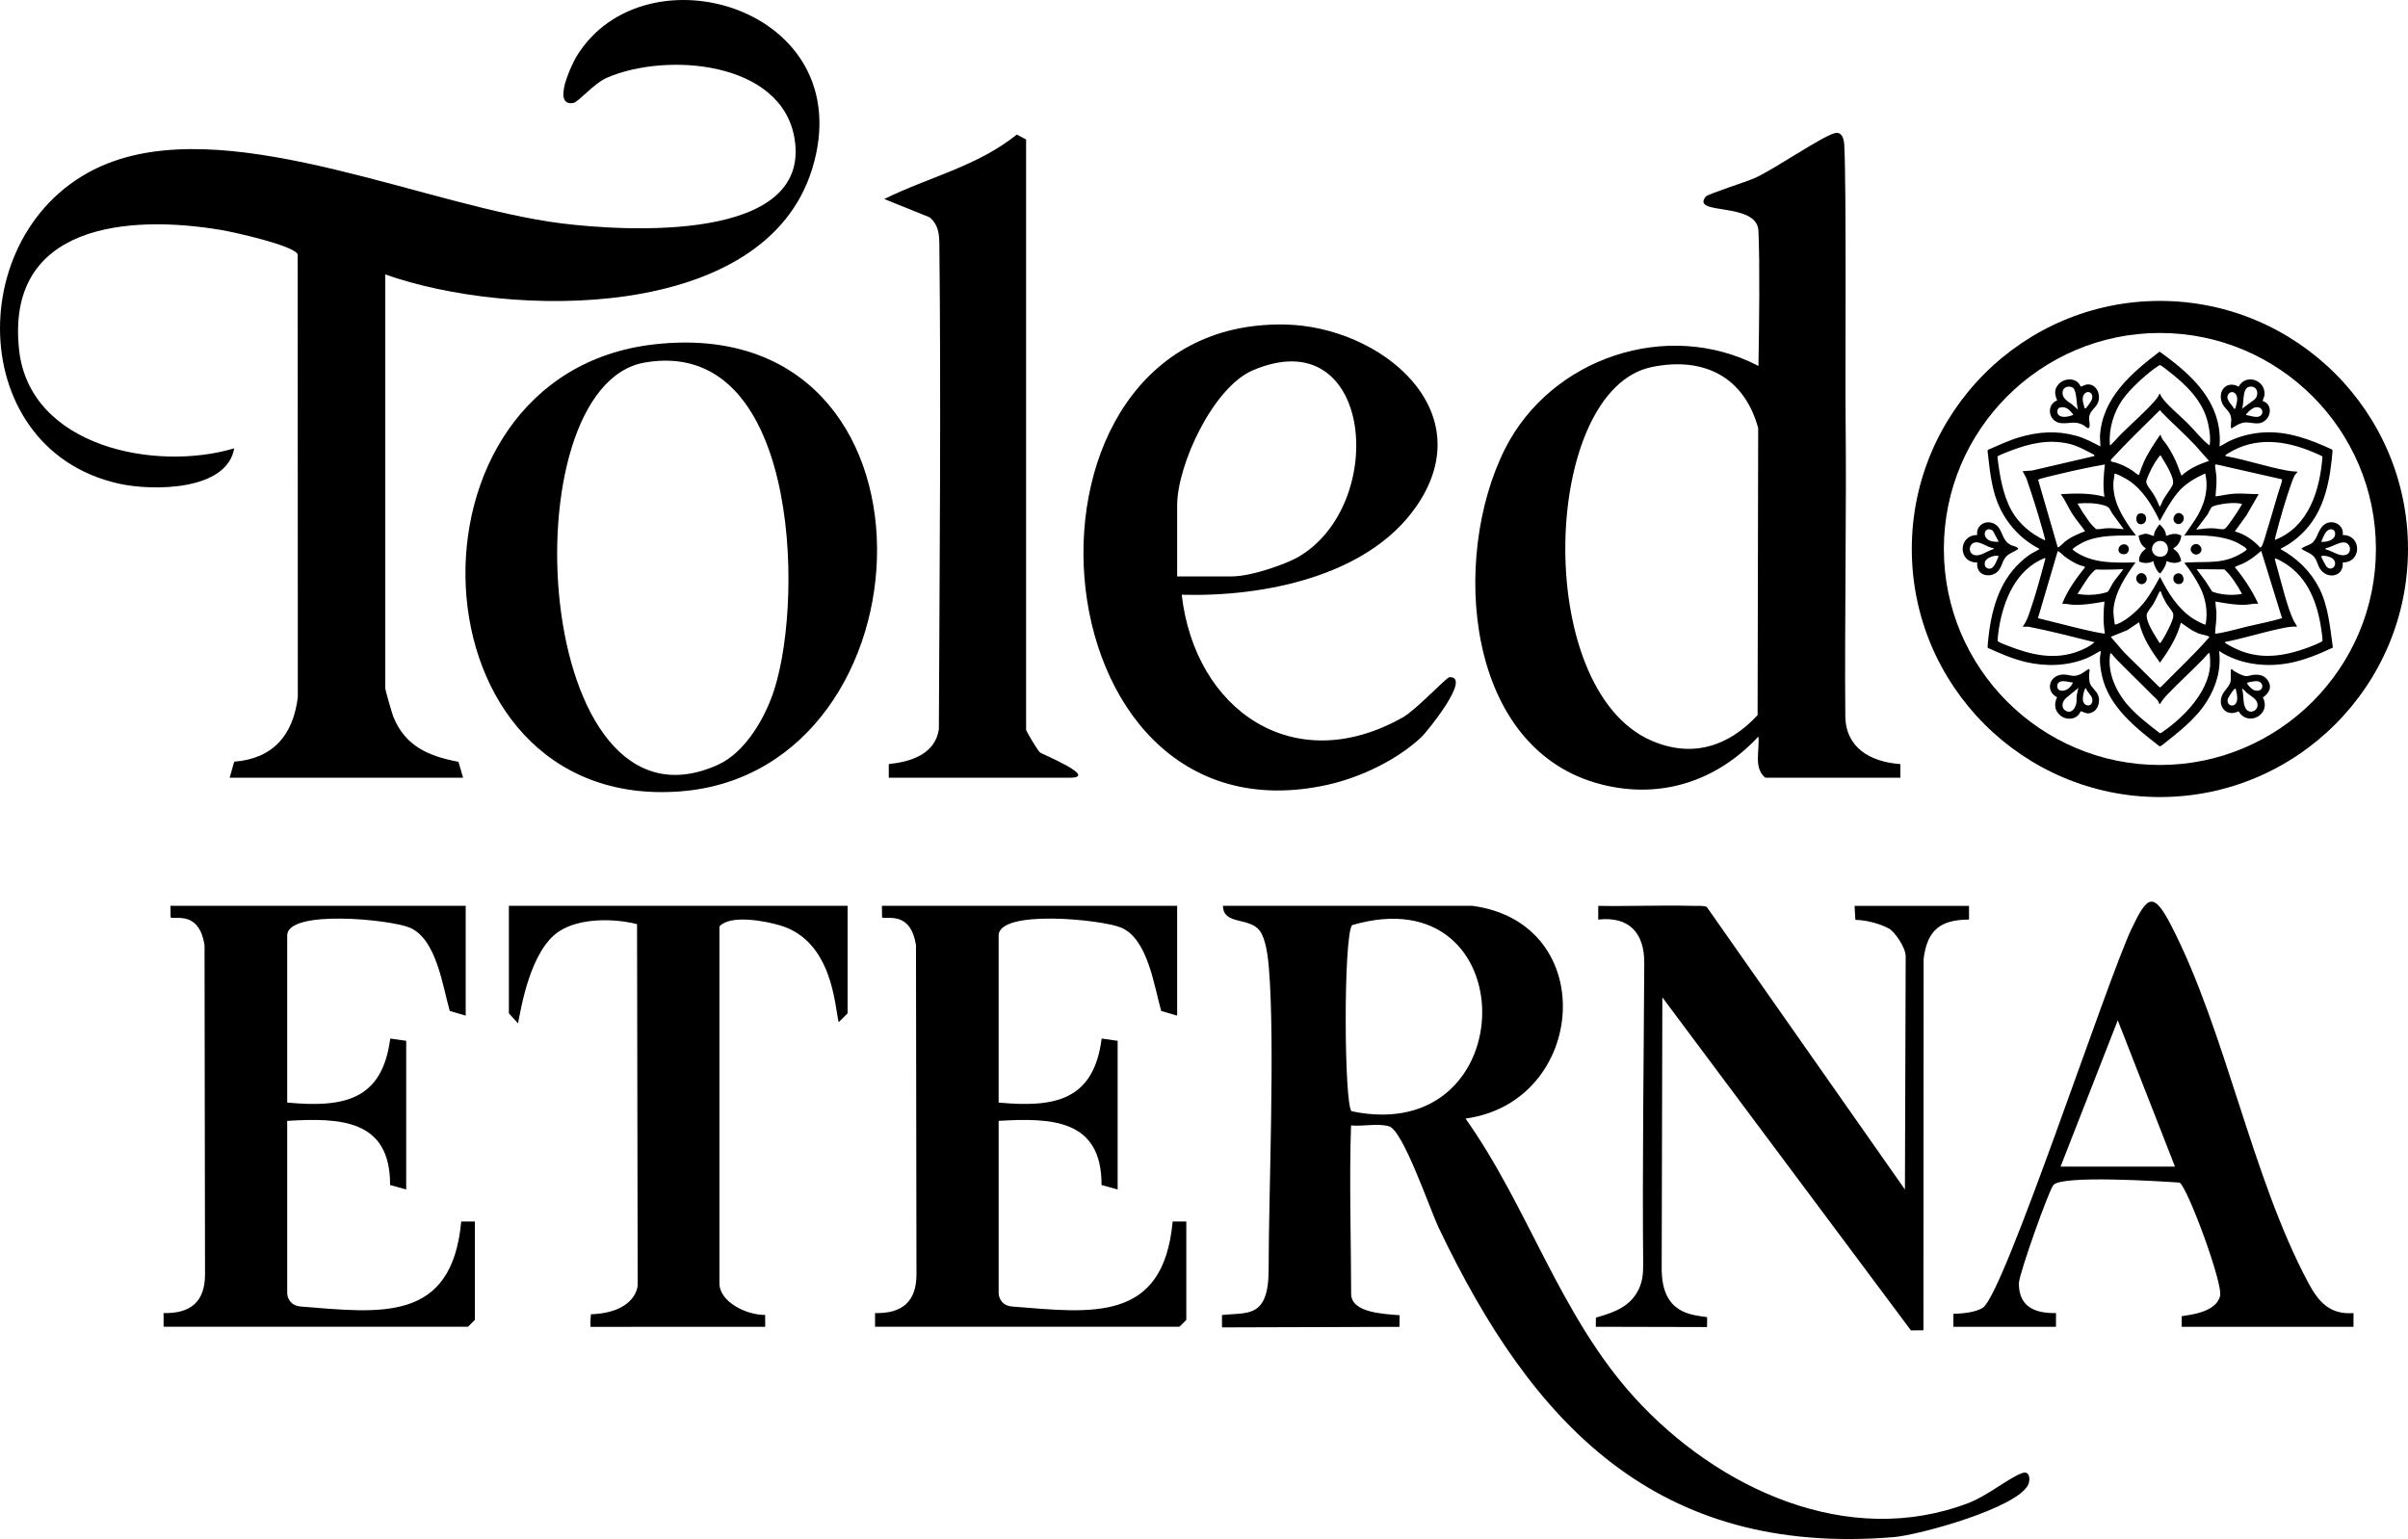 <svg xmlns="http://www.w3.org/2000/svg" id="Capa_1" width="18.543cm" height="11.853cm" viewBox="0 0 525.628 335.987"><g><path d="M84.103,59.913v90.395c0,.337,1.464,5.446,1.776,6.215,2.608,6.421,7.754,8.572,14.191,9.785l1.018,3.477h-50.956l.994-3.502c8.488-.666,12.88-5.818,13.882-14.089l-.026-96.64c-.647-1.925-13.85-4.863-16.643-5.336-20.43-3.457-47.181-1.237-44.168,26.179,2.332,21.216,29.885,26.601,46.956,21.476-1.591,9.294-17.784,9.365-25.195,7.708-34.749-7.765-34.05-58.84-1.052-70.416,27.358-9.597,68.797,10.02,97.833,13.617,13.421,1.663,54.626,4.355,50.703-18.644-2.873-16.844-27.989-18.763-40.87-13.193-3.005,1.299-6.3,5.372-7.437,5.547-4.721.723-.283-8.5.766-10.217,14.887-24.349,62.093-10.55,51.449,24.465-10.29,33.852-66.319,32.746-93.22,23.172Z"></path><path d="M383.843,50.424c-.277-6.508-14.862-3.283-11.506-7.507.47-.592,8.868-3.195,10.864-4.122,4.39-2.04,14.341-8.921,17.274-9.72,1.693-.461,2.041,1.494,2.101,2.605.489,9.056.186,50.209.291,59.655.218,19.693-.244,45.858-.064,64.989.065,6.898,5.459,10.028,12.013,10.482v2.979h-29.475c-2.621-2.134-1.203-5.977-1.509-8.989-8.975,9.638-21.084,13.706-33.993,10.52-30.155-7.443-33.242-49.641-21.321-73.319,10.008-19.88,35.473-28.467,55.324-18.107.158-9.371.324-21.841,0-29.466ZM360.593,80.118c-24.052,4.893-26.315,70.182-.117,81.566,8.829,3.836,16.803,1.331,23.179-5.571l.127-62.678c-3.092-11.222-11.912-15.611-23.189-13.317Z"></path><path d="M321.397,197.753c28.053,3.755,25.032,42.814-1.494,46.441,13.758,19.406,20.599,43.03,36.936,60.961,18.012,19.769,46.495,33.097,72.945,22.929,3.948-1.518,8.569-5.326,11.524-6.464,1.833-.705,1.885,1.433,1.44,2.443-2.246,5.095-23.787,11.052-29.447,11.514-51.716,4.223-78.833-24.655-99.257-67.547-1.913-4.017-7.76-21.23-10.825-22.139-2.448-.726-5.708.055-8.304-.199-.423,10.994.01,26.562.02,36.766.004,4.095,6.886,4.378,10.586,4.669,0,1.203-.042,2.536-.042,2.536l-38.737.12c0-.36-.004-1.616-.004-2.697,5.487-.624,10.184.859,10.183-9.939-.002-16.412,1.43-49.416.049-65.944-.189-2.262-.651-6.247-1.982-8.007-2.323-3.071-7.919-1.155-8.045-5.442h54.453ZM295.026,242.592c37.878,7.968,38.135-51.783.102-40.625-1.905,2.654-1.743,39.225-.102,40.625Z"></path><path d="M142.83,75.171c65.826-7.417,61.924,93.248,5.704,97.593-59.555,4.602-63.511-91.079-5.704-97.593ZM140.793,79.132c-30.268,5.174-24.513,106.105,15.92,87.83,6.06-2.739,10.431-10.443,12.361-16.609,6.572-21.007,4.699-76.858-28.281-71.22Z"></path><path d="M257.951,129.836c2.876,25.172,24.442,40.236,48.265,26.77,2.932-1.657,9.514-8.752,10.186-8.775,4.992-.174-5.066,12.058-6.003,12.956-5.228,5.016-13.406,8.926-20.463,10.507-65.449,14.661-73.314-101.663-9.462-100.449,20.886.397,43.229,18.738,28.663,39.738-10.656,15.364-33.579,19.759-51.186,19.254ZM256.953,125.836h11.878c4.596-.005,12.135-2.861,14.426-4.169,19.916-11.369,16.53-52.134-9.839-40.801-8.594,3.694-16.465,20.579-16.465,29.488v15.482Z"></path><path d="M194.008,169.785v-2.979c4.783-.5,10.08-2.125,10.932-7.567.155-34.682.487-72.592.105-105.865-.027-2.315-.184-4.235-2.078-5.914l-9.949-4.014c9.681-4.783,20.344-7.143,28.928-14.067l2.036,1.067v128.851c0,.291,2.476,4.49,3.026,4.966.398.344,13.037,5.522,6.466,5.522h-39.466Z"></path><path d="M369.356,197.753c.808.02,2.785-.093,3.218.265l43.242,61.664.165-50.881c0-1.995-2.439-5.432-3.636-6.079-2.374-1.284-5.511-1.902-7.34-1.902-.053-1.053-.157-2.088-.179-3.066h24.978l.006,2.991c-6.361.025-9.146,2.4-9.913,8.585l-.042,81.083-2.725.027-54.267-72.709-.143,59.214c0,9.915,6.526,10.08,9.914,10.6.021.758-.002,1.082-.021,2.162l-24.275-.058.024-2.001c4.52-1.253,7.67-2.629,9.405-6.316.764-1.624.931-3.435.914-5.23-.201-21.352.131-44.63.235-65.911.031-6.319-3.137-10.217-10.05-9.442l.008-2.993c6.809.126,13.665-.173,20.482,0Z"></path><path d="M256.953,197.753v23.972l-3.477-1.019c-1.574-5.432-2.889-15.741-8.768-18.203-4.248-1.779-26.721-4.037-26.721,1.742v36.458c12.166,1.124,20.75-.364,22.488-13.976l3.49.492v32.462l-3.516-.98c.061-14.379-10.935-14.695-22.461-14.003v37.457c0,.201-.018,1.146.714,2.025.527.633,1.33.973,2.15,1.039,17.441,1.397,33.079,3.663,35.121-18.546h2.98v21.475l-1.499,1.498h-66.442l-.006-2.991c6.026.149,9.045-2.597,9.045-8.449,0-23.405-.11-48.346-.106-71.906-1.193-7.3-5.97-5.613-7.404-5.988l-.032-2.561h64.444Z"></path><path d="M101.657,197.753v23.972l-3.477-1.019c-1.574-5.432-2.889-15.741-8.768-18.203-4.248-1.779-26.721-4.037-26.721,1.742v36.458c12.166,1.124,20.75-.364,22.488-13.976l3.49.492v32.462l-3.516-.98c.061-14.379-10.935-14.695-22.461-14.003v37.457c0,.201-.018,1.146.714,2.025.527.633,1.33.973,2.15,1.039,17.441,1.397,33.079,3.663,35.121-18.546h2.98v21.475l-1.499,1.498H35.714l-.006-2.991c6.026.149,9.045-2.597,9.045-8.449,0-23.405-.11-48.346-.106-71.906-1.193-7.3-5.97-5.613-7.404-5.988l-.032-2.561h64.444Z"></path><path d="M185.016,197.753v23.473l-1.952,1.929c-.868-3.652-1.358-17.743-12.802-21.14-3.304-.981-10.871-2.4-13.221.233v77.91c0,4.072,5.932,6.956,9.978,6.901l.013,2.588-38.144.017c-.033-1.513.042-1.912.097-2.743,9.81-.374,10.212-6.089,10.212-6.346l-.14-78.826c-5.02-1.283-12.427-1.384-16.952,1.531-6.372,4.105-8.375,16.883-9.025,20.125l-1.998-2.179v-23.473h73.936Z"></path><path d="M426.39,289.647l.01-2.824c1.358-.042,4.644-.195,6.401-1.316,4.686-2.989,27.058-71.348,32.485-82.745,3.434-7.211,4.74-8.295,8.66-.696,11.923,23.113,17.525,54.793,29.914,77.97,2.231,4.173,4.701,7.011,9.875,6.62l-.006,2.991h-37.504v-2.311c1.552-.277,7.493-.756,8.373-4.394.746-2.568-7.083-23.715-8.826-24.769-4.366-.304-25.421-1.648-27.513.482-.96.977-7.567,19.547-7.571,21.508-.011,5.158,3.535,6.574,8.104,6.493l-.006,2.991h-22.397ZM474.764,254.687l-12.489-31.943-12.489,31.943h24.978Z"></path></g><g id="C9PCPK"><g><path d="M478.74,82.907c3.864,4.034,6.217,8.803,5.753,14.56.75-.353,1.44-.838,2.19-1.195,2.207-1.051,4.648-1.655,7.085-1.846,5.389-.422,10.559,1.496,15.343,3.744.152.242-.4,4.397-.501,5.012-1.081,6.575-3.317,11.845-9.012,15.621-.519.344-1.104.592-1.632.917-.077.047-.165-.025-.127.17,3.579,1.976,6.525,4.832,8.393,8.488,2.017,3.949,2.382,8.654,2.999,12.994-3.157,1.483-6.529,2.885-9.997,3.466-5.06.848-10.513.112-14.839-2.719.465,3.945-.551,7.556-2.61,10.885-2.479,4.008-6.367,6.924-10.015,9.809l-.377.114c-5.184-4.022-11.009-8.576-12.55-15.328-.293-1.281-.515-2.743-.456-4.056.015-.328.161-.779.171-1.11.005-.158.043-.2-.122-.311-.95.538-1.871,1.106-2.878,1.537-4.134,1.769-9.023,1.896-13.367.866-2.888-.685-5.604-1.876-8.296-3.088-.132-.196.284-3.453.36-3.966.961-6.471,3.115-12.292,8.593-16.236.682-.491,1.466-.811,2.16-1.271.063-.042.176.027.129-.169-4.26-2.169-7.543-5.934-9.229-10.4-1.324-3.506-1.62-7.295-2.06-10.995l.098-.198c2.273-.969,4.488-2.052,6.872-2.746,4.184-1.218,8.144-1.489,12.387-.316,1.887.522,3.555,1.439,5.278,2.327l-.096-2.207c.462-8.342,6.861-13.82,13.016-18.493,2.599,1.846,5.131,3.837,7.336,6.139ZM482.333,97.173c.241-1.558-.016-3.256-.361-4.79-1.123-4.996-5.012-8.608-8.917-11.594-.272-.208-1.331-1.071-1.565-1.08-.137,0-.233.081-.339.149-2.396,1.54-6.213,5.049-7.839,7.372-1.905,2.723-3.01,6.357-2.766,9.699.011.146-.076.284.146.243.845-.761,1.549-1.659,2.355-2.457,2.307-2.286,5.095-4.692,7.218-7.107.406-.462.864-.977,1.07-1.562l.202-.06c.126.51.454.934.784,1.327,1.471,1.75,3.603,3.502,5.255,5.145,1.3,1.293,3.11,3.531,4.463,4.569.098.075.125.19.295.146ZM471.624,89.63c-.103-.06-.251,0-.336.08-3.504,3.497-7.083,6.918-10.433,10.564-.421.623.565.574,1.02.723,1.37.451,2.551,1.051,3.748,1.846.223.148,1.08.958,1.298.803.289-.852.583-1.721.938-2.547.875-2.034,2.251-4.085,3.499-5.923.047-.069.231-.31.277-.261.183.946,1.015,1.684,1.513,2.462.783,1.223,1.475,2.508,2.038,3.85.363.866.622,1.788,1.013,2.616,1.688-1.577,3.831-2.485,5.988-3.236l-2.992-3.389c-2.353-2.515-4.979-4.788-7.369-7.256-.098-.101-.187-.323-.204-.333ZM457.208,99.334c-1.855-.968-3.717-2.059-5.79-2.505-4.424-.951-8.373-.005-12.489,1.546-.391.147-2.682,1.049-2.824,1.202-.053.057-.106.098-.091.187.466,3.923,1.125,8.098,3.021,11.605,1.575,2.912,4.383,5.256,7.376,6.608.079-.085-.459-1.973-.538-2.258-1.058-3.789-2.252-7.569-3.536-11.283l-.832-1.571,2.065-.143,13.534-3.15.102-.239ZM496.565,117.879c7.432-2.898,9.84-10.879,10.391-18.186-.045-.14-.879-.475-1.1-.575-5.91-2.665-12.386-3.929-18.387-.784-.23.121-1.587.894-1.654.996-.083.127-.056.161.05.249,4.468.799,8.898,2.344,13.346,3.142.744.133,1.503.223,2.26.242-.036.297-.341.443-.509.716-.319.517-.561,1.208-.768,1.784-1.258,3.498-2.48,7.779-3.428,11.391-.04.153-.237.987-.201,1.025ZM471.634,99.431c-.151-.105-.472.432-.569.557-.426.549-.845,1.252-1.178,1.864-.342.629-1.376,2.71-1.397,3.322-.023.691,1.155,2.006,1.556,2.665.531.874,1.006,1.817,1.345,2.779.233-.004.585-1.091.717-1.344.6-1.149,1.562-2.268,2.098-3.299.478-.918-.271-2.383-.689-3.276-.534-1.14-1.262-2.181-1.884-3.269ZM459.466,101.393c-3.196.556-6.384,1.239-9.54,1.992-.616.147-4.901,1.122-5.039,1.344l4.274,14.722c.228.23,1.232-.921,1.426-1.077,1.437-1.162,2.86-1.737,4.561-2.409-.901-1.283-1.948-2.456-2.79-3.784-.888-1.401-1.539-2.958-2.51-4.309,3.2-.159,6.411-.296,9.519.588-.367-2.351-.183-4.717.099-7.066ZM498.127,104.639l-14.287-3.241c-.141-.026-.27.008-.319.158-.057.174.266,2.023.288,2.434.077,1.465-.067,2.92-.2,4.371,1.391-.154,2.764-.519,4.167-.593,1.75-.092,3.507.112,5.255.103l-2.668,4.642-2.533,3.501c2.191.592,4.017,1.892,5.548,3.532.132.05.4-.428.446-.531.404-.911.783-2.406,1.1-3.413,1.096-3.477,2.015-7.014,3.166-10.475l.037-.488ZM481.351,103.356c-2.211,1.012-4.417,2.276-5.983,4.173-1.541,1.868-2.726,4.015-3.881,6.131-.204.043-.135-.083-.19-.197-1.547-3.213-3.653-6.647-6.697-8.617-.38-.246-2.812-1.657-3.072-1.393.069.578-.162,1.163-.195,1.719-.237,3.899,1.603,7.108,3.745,10.188.361.52.806,1.01,1.161,1.537-3.74.05-7.846-.186-11.322,1.389-.422.191-2.519,1.304-2.518,1.702,3.952,3.099,8.966,2.864,13.741,2.799-2.185,3.057-4.391,6.31-4.807,10.158-.05,1.123.117,2.236.286,3.343.17.102.311.019.47-.035,2.131-.724,4.976-3.384,6.29-5.192,1.171-1.611,2.178-3.375,3.11-5.132,1.744,3.463,3.84,6.868,7.124,9.067.336.225,2.633,1.534,2.837,1.334.515-2.779.047-5.644-1.224-8.148-.925-1.821-2.111-3.656-3.386-5.248-.01-.121.632-.144.73-.149,4.468-.233,7.804.413,11.861-2.078.174-.107.964-.576.961-.716.013-.13-.031-.199-.111-.294-.185-.221-1.467-.977-1.796-1.148-3.176-1.651-7.761-1.754-11.309-1.656-.166.005-.29.027-.436.103l2.334-3.406c1.987-2.968,3.169-6.672,2.277-10.234ZM463.588,115.524l-2.395-3.247c-.738-1.083-.514-1.542-1.959-1.966-1.812-.532-3.887-.561-5.753-.38l1.195,1.993c.645.858,1.178,1.817,1.894,2.62.129.145.843.89.935.929.422.18,1.678-.122,2.208-.144,1.303-.055,2.585.061,3.875.195ZM479.39,115.622c1.228-.166,2.537-.348,3.777-.293.563.025,1.958.346,2.404.144.37-.167,1.264-1.483,1.554-1.881.818-1.124,1.579-2.311,2.276-3.513-.027-.137-.92-.232-1.13-.247-.999-.07-2.316.053-3.31.222-.492.083-1.698.325-2.075.575-.414.276-.801,1.513-1.199,1.941l-2.297,3.051ZM498.132,134.951l-4.549-14.707c-1.232,1.121-2.538,2.097-4.05,2.823-.268.129-1.674.617-1.704.752,2.047,2.473,3.766,5.071,5.103,7.995-.91-.109-1.812.157-2.694.201-2.237.112-4.44-.325-6.629-.691-.082.082.187,1.986.2,2.303.067,1.571-.21,3.105-.299,4.666.167.166,2.715-.443,3.142-.539,1.314-.295,2.61-.678,3.921-.986,2.523-.591,5.071-1.075,7.558-1.816ZM450.143,131.815c1.162-2.957,3.039-5.53,5.003-7.998-.271-.296-.719-.26-1.076-.394-1.183-.444-2.423-1.207-3.429-1.969-.223-.169-1.303-1.289-1.48-1.121l-4.312,14.615c3.266.774,6.517,1.677,9.787,2.433.587.136,4.641,1.07,4.829.911-.405-2.307-.335-4.646-.098-6.967-2.286.416-4.583.802-6.923.691-.749-.035-1.537-.261-2.302-.201ZM441.506,136.819c.774-.981,1.192-2.184,1.598-3.357,1.151-3.323,2.204-7.123,3.107-10.534.069-.262.184-.608.227-.855.021-.122.13-.125-.073-.265-6.283,2.482-9.016,9.136-10.033,15.383-.063.386-.356,2.605-.275,2.77.592.425,1.335.66,2.015.931,5.2,2.071,10.48,3.35,15.897,1.178,1.133-.454,2.325-1.057,3.24-1.864-4.769-1.204-9.552-2.426-14.379-3.384l-1.324-.002ZM485.671,140.157c-.038.174.051.194.162.278.32.241,1.111.651,1.501.854,5.573,2.909,11.022,2.111,16.688-.006.469-.175,2.827-1.066,2.926-1.391.101-.331-.305-2.948-.4-3.488-1.018-5.803-3.311-11.06-8.706-13.964-.387-.208-.85-.48-1.277-.537-.078.079.462,1.894.538,2.16.95,3.344,2.116,8.357,3.534,11.383.088.187.841,1.281.736,1.373-1.286-.107-2.487.179-3.73.441-4.015.845-7.943,2.112-11.972,2.897ZM463.49,124.26c-1.652.079-3.298.109-4.961.102-1.049-.004-.927-.295-1.763.583-1.313,1.378-2.204,3.159-3.286,4.711,1.607.297,3.415.279,5.025-.028.308-.059,1.318-.299,1.544-.419.261-.14.893-1.513,1.144-1.898.692-1.064,1.574-2.014,2.298-3.05ZM489.4,129.655c-1.04-1.923-2.251-3.82-3.829-5.346l-6.083-.05,1.944,2.618,1.453,2.276c2.058.736,4.365.898,6.515.501ZM471.635,129.067c-.166-.032-.202.041-.273.168-.47.843-.811,1.79-1.354,2.67-.355.576-1.394,1.739-1.423,2.312-.093,1.84,1.898,4.586,2.809,6.139.234.07.39-.284.517-.464.62-.88,2.408-4.318,2.476-5.276.019-.263.022-.565-.078-.813-.19-.474-1.166-1.612-1.513-2.217-.438-.764-.881-1.696-1.162-2.519ZM466.925,135.839l-2.549,1.719-3.63,1.469,2.903,3.375,7.761,7.656.279-.082c3.518-3.616,7.243-7.033,10.546-10.851.029-.129-.071-.175-.168-.223-.473-.233-1.583-.383-2.213-.633-.498-.197-.957-.497-1.448-.711l-2.353-1.621c-.866,3.264-2.623,6.025-4.564,8.732-1.962-2.711-3.812-5.516-4.564-8.83ZM460.645,142.611c-.747,4.053,1.233,8.396,3.875,11.385,2.012,2.275,4.567,4.252,6.977,6.086.186.015.713-.409.916-.552,4.415-3.103,9.513-8.41,10.006-14.038.026-.293.093-2.99-.233-2.979-.458.395-.809.895-1.224,1.326-2.469,2.561-5.141,4.95-7.599,7.514-.67.699-1.351,1.427-1.817,2.284l-.203.061c-.175-.866-.883-1.307-1.427-1.862-2.738-2.791-5.593-5.475-8.293-8.293-.106-.111-.816-1.104-.978-.934Z"></path><path d="M432.314,125.01c-.616-.546-.812-1.427-.72-2.224-4.234.12-4.235-5.984,0-5.985-.3-2.145,1.909-3.435,3.759-2.435,1.93,1.043,1.417,3.599,3.677,4.665.307.145,1.625.39,1.489.849-.901.625-1.956.86-2.694,1.729-.981,1.155-.815,2.665-2.313,3.575-.937.569-2.342.585-3.197-.173ZM434.995,115.853c-1.484-1.058-2.447.829-1.146,1.882.647.524,1.654.577,2.455.537l-1.309-2.419ZM435.224,119.647c-1.459.007-3.143-1.841-4.55-1.067-.877.482-.953,1.986-.033,2.46,1.421.732,3.062-.793,4.415-1.12l.168-.273ZM436.304,121.414c-.839-.362-2.859.385-3.037,1.328-.104.549-.008,1.085.544,1.31,1.475.6,1.949-1.711,2.493-2.638Z"></path><path d="M511.385,116.8c4.196-.022,4.174,6.03-.001,5.987.284,3.197-3.51,3.814-5.043,1.265-.475-.789-.541-1.665-1.187-2.444-.781-.942-1.878-1.119-2.796-1.814.593-.558,1.451-.673,2.127-1.11,1.447-.934,1.365-2.937,2.777-4.093,1.708-1.398,4.481-.119,4.124,2.208ZM506.674,118.272c1.063.12,2.848-.274,3.036-1.527.067-.443-.035-.888-.459-1.099-.699-.349-1.368.221-1.715.791-.324.534-.574,1.264-.863,1.835ZM507.655,119.939c1.389.274,3.002,1.659,4.46,1.174.966-.321,1.11-1.602.446-2.3-1.175-1.234-3.545.768-4.907.834v.292ZM509.29,122.035c-.468-.468-1.976-.886-2.617-.621-.073.103,1.014,2.113,1.134,2.25,1.146,1.303,2.68-.432,1.482-1.63Z"></path><path d="M454.171,84.412c.514-.122.962-.465,1.522-.49,1.939-.087,2.876,2.149,2.322,3.802-.469,1.4-1.872,1.871-1.987,3.41-.048.645.171,1.276.103,1.871-.119,1.044-.839.093-1.374-.2-1.862-1.023-3.1-.23-4.958-.44-2.597-.294-3.291-3.967-.744-4.964-.535-1.223-.707-2.252.164-3.369,1.255-1.611,4.179-1.713,4.952.381ZM453.577,89.42c-.337-1.034-.226-4.132-1.081-4.757-.775-.567-2.091-.213-2.249.789-.231,1.469,1.011,2.056,2.002,2.794l1.327,1.174ZM456.394,85.82c-.449-.396-1.024-.267-1.396.163-.742.858-.189,2.188.053,3.143.109.005.197.017.296-.047.115-.074,1.146-1.521,1.223-1.721.188-.49.267-1.147-.176-1.538ZM449.722,88.95c-.62.139-.798.926-.503,1.443.575,1.007,2.516.555,3.375.155-.742-.939-1.522-1.901-2.873-1.599Z"></path><path d="M486.947,146.192l.245-.147c.183.309.563.502.883.688.608.353,1.653.882,2.346.871.442-.007,1.024-.244,1.484-.282,1.228-.102,2.335.083,3.074,1.143,1.083,1.554.331,2.852-1.041,3.81,1.96,3.583-3.196,6.555-5.283,3.003-2.854,1.448-4.95-1.466-3.318-4.023.483-.757,1.61-1.821,1.61-2.806v-2.257ZM492.128,148.724c-.261.022-1.607.226-1.649.415.231.503,1.077,1.37,1.597,1.542,2.018.665,2.405-1.785.602-1.978-.211-.023-.354.005-.551.022ZM488.026,150.363c-.108-.011-.195-.003-.294.049-.189.099-1.395,1.924-1.449,2.181-.346,1.661,1.73,2.006,2.015.347.156-.911-.098-1.708-.271-2.578ZM489.401,150.364c.442,1.317.105,2.957.746,4.209.812,1.588,3.102.563,2.562-1.189-.276-.895-1.57-1.548-2.275-2.14-.14-.118-.912-1.002-1.033-.88Z"></path><path d="M493.915,87.554c1.978.598,1.988,3.127.441,4.319-1.557,1.2-3.13.037-4.779.422-.923.216-1.708.732-2.481,1.246-.287-.059-.017-1.737-.052-2.109-.164-1.778-1.465-2.106-2.01-3.486-1.044-2.644,1.034-4.965,3.623-3.533,1.579-2.974,5.961-1.431,5.648,1.816-.05.517-.348.831-.39,1.325ZM489.401,89.223l2.402-1.768c1.534-.941,1.097-3.419-.859-3.017-1.565.321-1.061,3.663-1.543,4.785ZM487.923,89.221c.221-.922.746-2.281.145-3.13-.596-.842-1.604-.557-1.843.407-.225.903,1.056,1.949,1.424,2.708l.274.015ZM490.284,90.597c.846.125,1.819.547,2.676.371,1.332-.273,1.199-2.419-.741-2.016-.551.114-1.444.905-1.789,1.351-.076.098-.19.125-.146.294Z"></path><path d="M457.272,155.137c-.325.308-1.053.601-1.495.615-.375.012-1.538-.529-1.606-.479-.662,1.747-2.872,2.088-4.313,1.019-1.357-1.007-1.564-2.596-.837-4.067-2.711-1.436-1.642-4.94,1.352-4.965,1.622-.013,2.075.73,3.861-.119.299-.142,1.629-1.121,1.747-1.097.307.062.059.751.052.934-.025.675-.051,1.551.164,2.189.317.937,1.504,1.683,1.846,2.767.34,1.077.058,2.42-.77,3.203ZM452.498,148.99c-.892-.028-2.344-.621-3.094-.003-.533.439-.45,1.514.243,1.725,1.261.385,2.399-.633,2.851-1.722ZM453.675,150.167l-2.553,2.108c-.93.67-1.376,2.212-.229,2.882,1.329.777,2.208-.66,2.364-1.826.06-.446-.013-.893.038-1.336.072-.62.285-1.214.379-1.828ZM455.342,150.266c-.221-.042-.156.012-.217.124-.307.558-.56,1.926-.445,2.551.278,1.519,2.318,1.411,2.032-.364-.122-.756-1.152-1.543-1.369-2.311Z"></path><path d="M472.814,116.997c1.211-.453,2.101-.683,3.333-.092-.125,1.147-.69,2.285-1.764,2.792,0,.129.666.569.823.748.503.573.763,1.265.916,2.004-.962.684-2.187.457-3.21.044-.066.895-.665,1.778-1.191,2.489-.065.087-.097.177-.231.166-.483-.002-1.482-2.127-1.425-2.655-.958.52-2.099.534-3.094.102-.179-.721.193-1.559.644-2.111.17-.208.786-.649.784-.786-1.001-.605-1.462-1.655-1.57-2.796.5-.081,1.114-.396,1.619-.394.339.001,1.655.555,1.717.49.013-.986.666-1.794,1.227-2.55.742.675,1.422,1.496,1.424,2.55ZM472.778,121.083c.801-.801.517-2.426-.554-2.859-1.747-.706-3.298,1.437-2,2.785.635.66,1.895.733,2.554.074Z"></path><path d="M468.17,127.269c-1.109.936-2.565-.833-1.492-1.835,1.149-1.073,2.697.818,1.492,1.835Z"></path><path d="M480.242,119.186c1,1.167-.645,2.525-1.679,1.532-1.156-1.111.643-2.741,1.679-1.532Z"></path><path d="M475.438,125.162c1.304-.121,1.711,2.116.363,2.33-1.639.259-1.924-2.184-.363-2.33Z"></path><path d="M466.995,112.111c1.847-.422,1.916,2.161.461,2.331-1.431.167-1.431-2.11-.461-2.331Z"></path><path d="M474.807,114.12c-.988-.874.215-2.805,1.44-1.881,1.19.898-.239,2.943-1.44,1.881Z"></path><path d="M463.268,118.886c1.852-.483,1.898,2.335.123,2.095-1.424-.193-1.106-1.838-.123-2.095Z"></path></g><path d="M471.471,174.004c-29.862,0-54.157-24.294-54.157-54.156s24.295-54.157,54.157-54.157,54.157,24.295,54.157,54.157-24.295,54.156-54.157,54.156ZM471.471,72.69c-26.003,0-47.157,21.154-47.157,47.157s21.154,47.156,47.157,47.156,47.157-21.154,47.157-47.156-21.154-47.157-47.157-47.157Z"></path></g></svg>